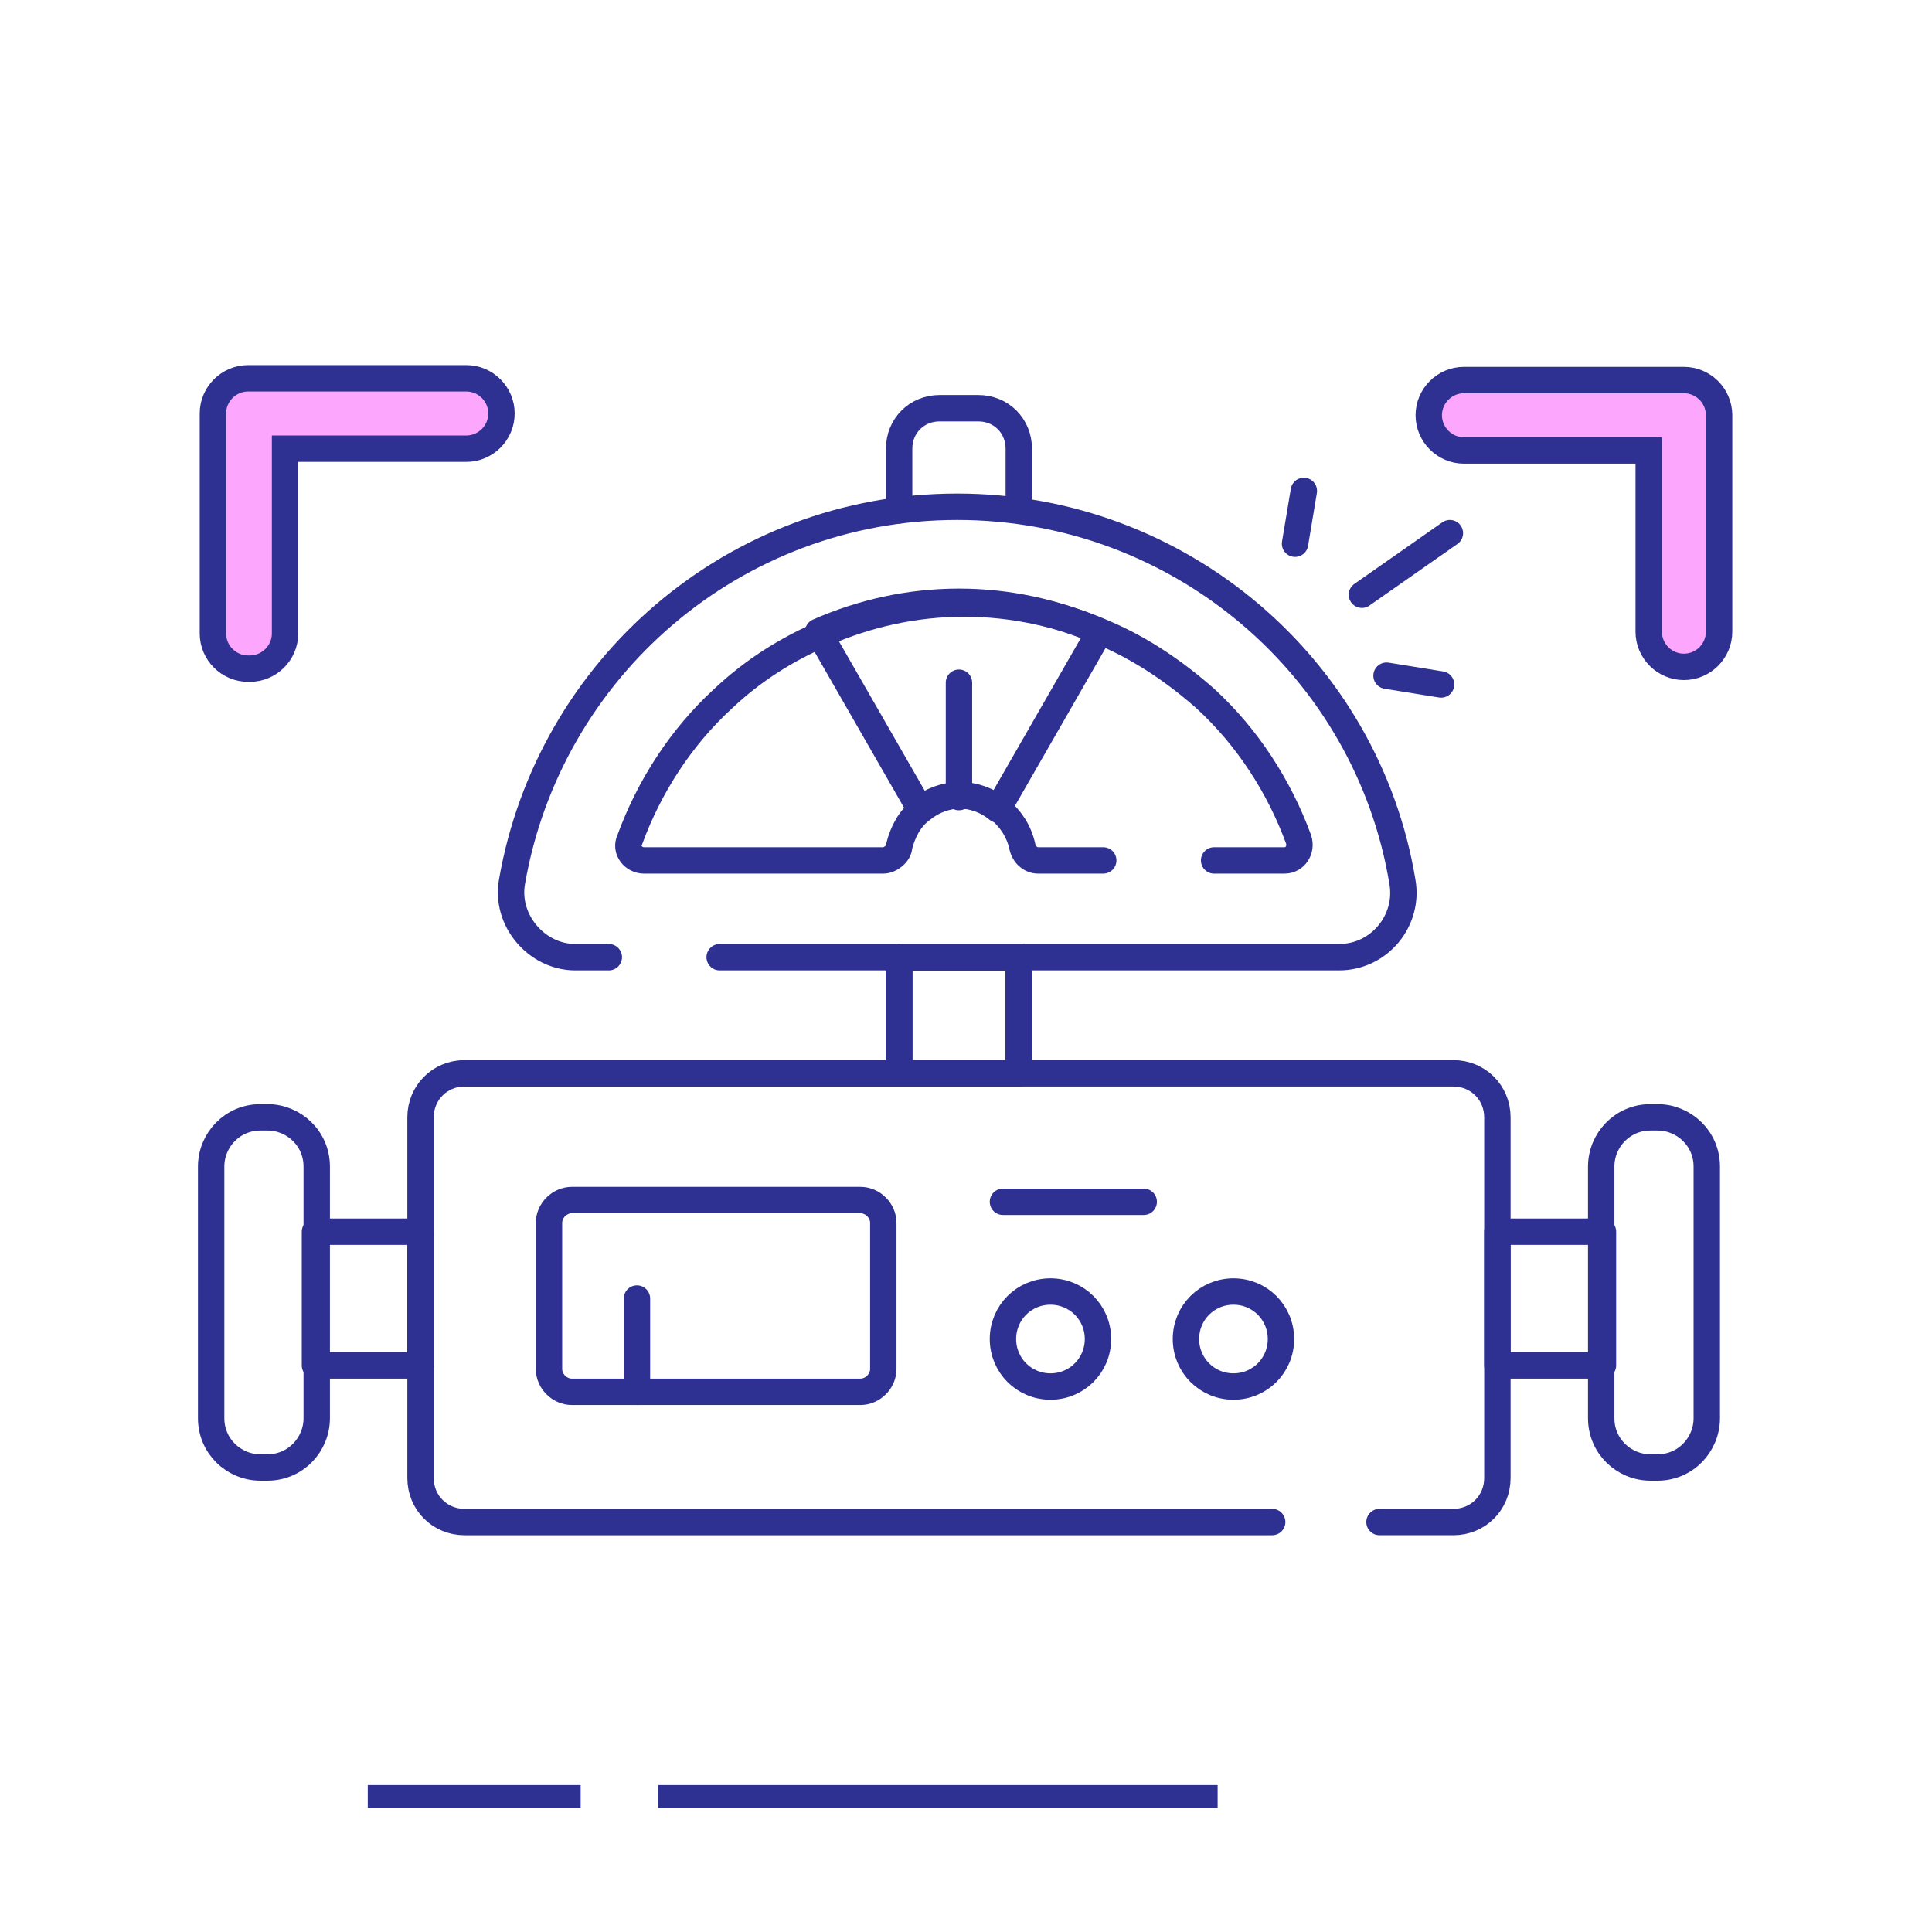 <svg xmlns="http://www.w3.org/2000/svg" xmlns:xlink="http://www.w3.org/1999/xlink" id="Layer_1" viewBox="0 0 109.8 109.8"><defs><style>      .st0, .st1, .st2 {        fill: none;      }      .st1 {        stroke-linecap: round;        stroke-linejoin: round;      }      .st1, .st3 {        stroke-width: 1.5px;      }      .st1, .st3, .st2 {        stroke: #2e3192;      }      .st3 {        fill: #fca7fd;      }      .st3, .st2 {        stroke-miterlimit: 10;      }      .st2 {        stroke-width: 1.3px;      }      .st4 {        clip-path: url(#clippath);      }    </style><clipPath id="clippath"><rect class="st0" y="0" width="109.8" height="109.8" rx="18.3" ry="18.3"></rect></clipPath></defs><g id="b"><g id="c"><g><g><rect class="st0" y="0" width="109.8" height="109.8" rx="18.3" ry="18.3"></rect><g class="st4"><g><g><path class="st3" d="M14.1,38c-1.1,0-2-.9-2-2v-12.5c0-1.1.9-2,2-2h12.4c1.1,0,2,.9,2,2s-.9,2-2,2h-10.3v10.5c0,1.1-.9,2-2,2Z"></path><path class="st3" d="M97.7,23.5v12.4c0,1.1-.9,2-2,2s-2-.9-2-2v-10.3h-10.5c-1.1,0-2-.9-2-2s.9-2,2-2h12.5c1.1,0,2,.9,2,2Z"></path></g><g id="g5299"><g id="g5305"><path id="path5307" class="st1" d="M40.9,54.4h35.2c2.3,0,4-2.1,3.6-4.3-2-12.1-12.6-21.3-25.3-21.3s-23.2,9.2-25.3,21.3c-.4,2.2,1.4,4.3,3.6,4.3h1.9"></path></g><g id="g5309"><path id="path5311" class="st1" d="M54.5,38.8v6.5"></path></g><g id="g5313"><path id="path5315" class="st1" d="M51.1,29v-3.5c0-1.3,1-2.3,2.3-2.3h2.2c1.3,0,2.3,1,2.3,2.3v3.5"></path></g><path id="path5317" class="st1" d="M57.9,61h-6.8v-6.6h6.8v6.6Z"></path><path id="path5319" class="st1" d="M57.9,61h-6.8v-6.6h6.8v6.6Z"></path><path id="path5321" class="st1" d="M57.9,61h-6.8v-6.6h6.8v6.6Z"></path><g id="g5323"><path id="path5325" class="st1" d="M78.4,86.5h4.2c1.4,0,2.5-1.1,2.5-2.5v-20.5c0-1.4-1.1-2.5-2.5-2.5H26.4c-1.4,0-2.5,1.1-2.5,2.5v20.5c0,1.4,1.1,2.5,2.5,2.5h45.9"></path></g><path id="path5327" class="st1" d="M91.1,70h-6v7.6h6v-7.6Z"></path><path id="path5329" class="st1" d="M23.9,70h-6v7.6h6v-7.6Z"></path><g id="g5331"><path id="path5333" class="st1" d="M14.8,63.5h.4c1.5,0,2.8,1.2,2.8,2.8v14.3c0,1.5-1.2,2.8-2.8,2.8h-.4c-1.5,0-2.8-1.2-2.8-2.8v-14.3c0-1.5,1.2-2.8,2.8-2.8Z"></path></g><g id="g5335"><path id="path5337" class="st1" d="M93.8,63.5h.4c1.5,0,2.8,1.2,2.8,2.8v14.3c0,1.5-1.2,2.8-2.8,2.8h-.4c-1.5,0-2.8-1.2-2.8-2.8v-14.3c0-1.5,1.2-2.8,2.8-2.8Z"></path></g><g id="g5339"><path id="path5341" class="st1" d="M48.9,79.1h-16.4c-.7,0-1.3-.6-1.3-1.3v-8.3c0-.7.6-1.3,1.3-1.3h16.4c.7,0,1.3.6,1.3,1.3v8.3c0,.7-.6,1.3-1.3,1.3Z"></path></g><g id="g5343"><path id="path5345" class="st1" d="M57,68.3h8"></path></g><g id="g5347"><path id="path5349" class="st1" d="M62.4,76.1c0,1.5-1.2,2.7-2.7,2.7s-2.7-1.2-2.7-2.7,1.2-2.7,2.7-2.7,2.7,1.2,2.7,2.7Z"></path></g><g id="g5351"><path id="path5353" class="st1" d="M72.8,76.1c0,1.5-1.2,2.7-2.7,2.7s-2.7-1.2-2.7-2.7,1.2-2.7,2.7-2.7,2.7,1.2,2.7,2.7Z"></path></g><g id="g5355"><path id="path5357" class="st1" d="M36.2,73.8v5.3"></path></g><g id="g5359"><path id="path5361" class="st1" d="M82.4,30.3l-5,3.5"></path></g><g id="g5363"><path id="path5365" class="st1" d="M81.9,38.9l-3.1-.5"></path></g><g id="g5367"><path id="path5369" class="st1" d="M74.1,27.9l-.5,3"></path></g><g id="g5371"><path id="path5373" class="st1" d="M62.7,48.9h-3.7c-.4,0-.8-.3-.9-.8-.2-.9-.7-1.6-1.3-2.1-.6-.5-1.4-.8-2.2-.8s-1.6.3-2.2.8c-.7.5-1.1,1.3-1.3,2.1,0,.4-.5.8-.9.8h-13.6c-.6,0-1.1-.6-.8-1.2,1.1-3,2.9-5.8,5.3-8,1.7-1.6,3.6-2.8,5.7-3.7,2.5-1.1,5.2-1.7,8-1.7s5.5.6,8,1.7c2.1.9,4,2.2,5.7,3.7,2.4,2.2,4.2,5,5.3,8,.2.6-.2,1.2-.8,1.2h-4"></path></g><g id="g5375"><path id="path5377" class="st1" d="M62.5,35.9l-5.8,10.1c-.6-.5-1.4-.8-2.2-.8s-1.6.3-2.2.8l-5.8-10.1c2.5-1.1,5.2-1.7,8-1.7s5.5.6,8,1.7Z"></path></g></g></g></g></g><line class="st2" x1="20.9" y1="102.1" x2="33" y2="102.1"></line><line class="st2" x1="37.4" y1="102.1" x2="69.2" y2="102.1"></line></g></g></g></svg>
